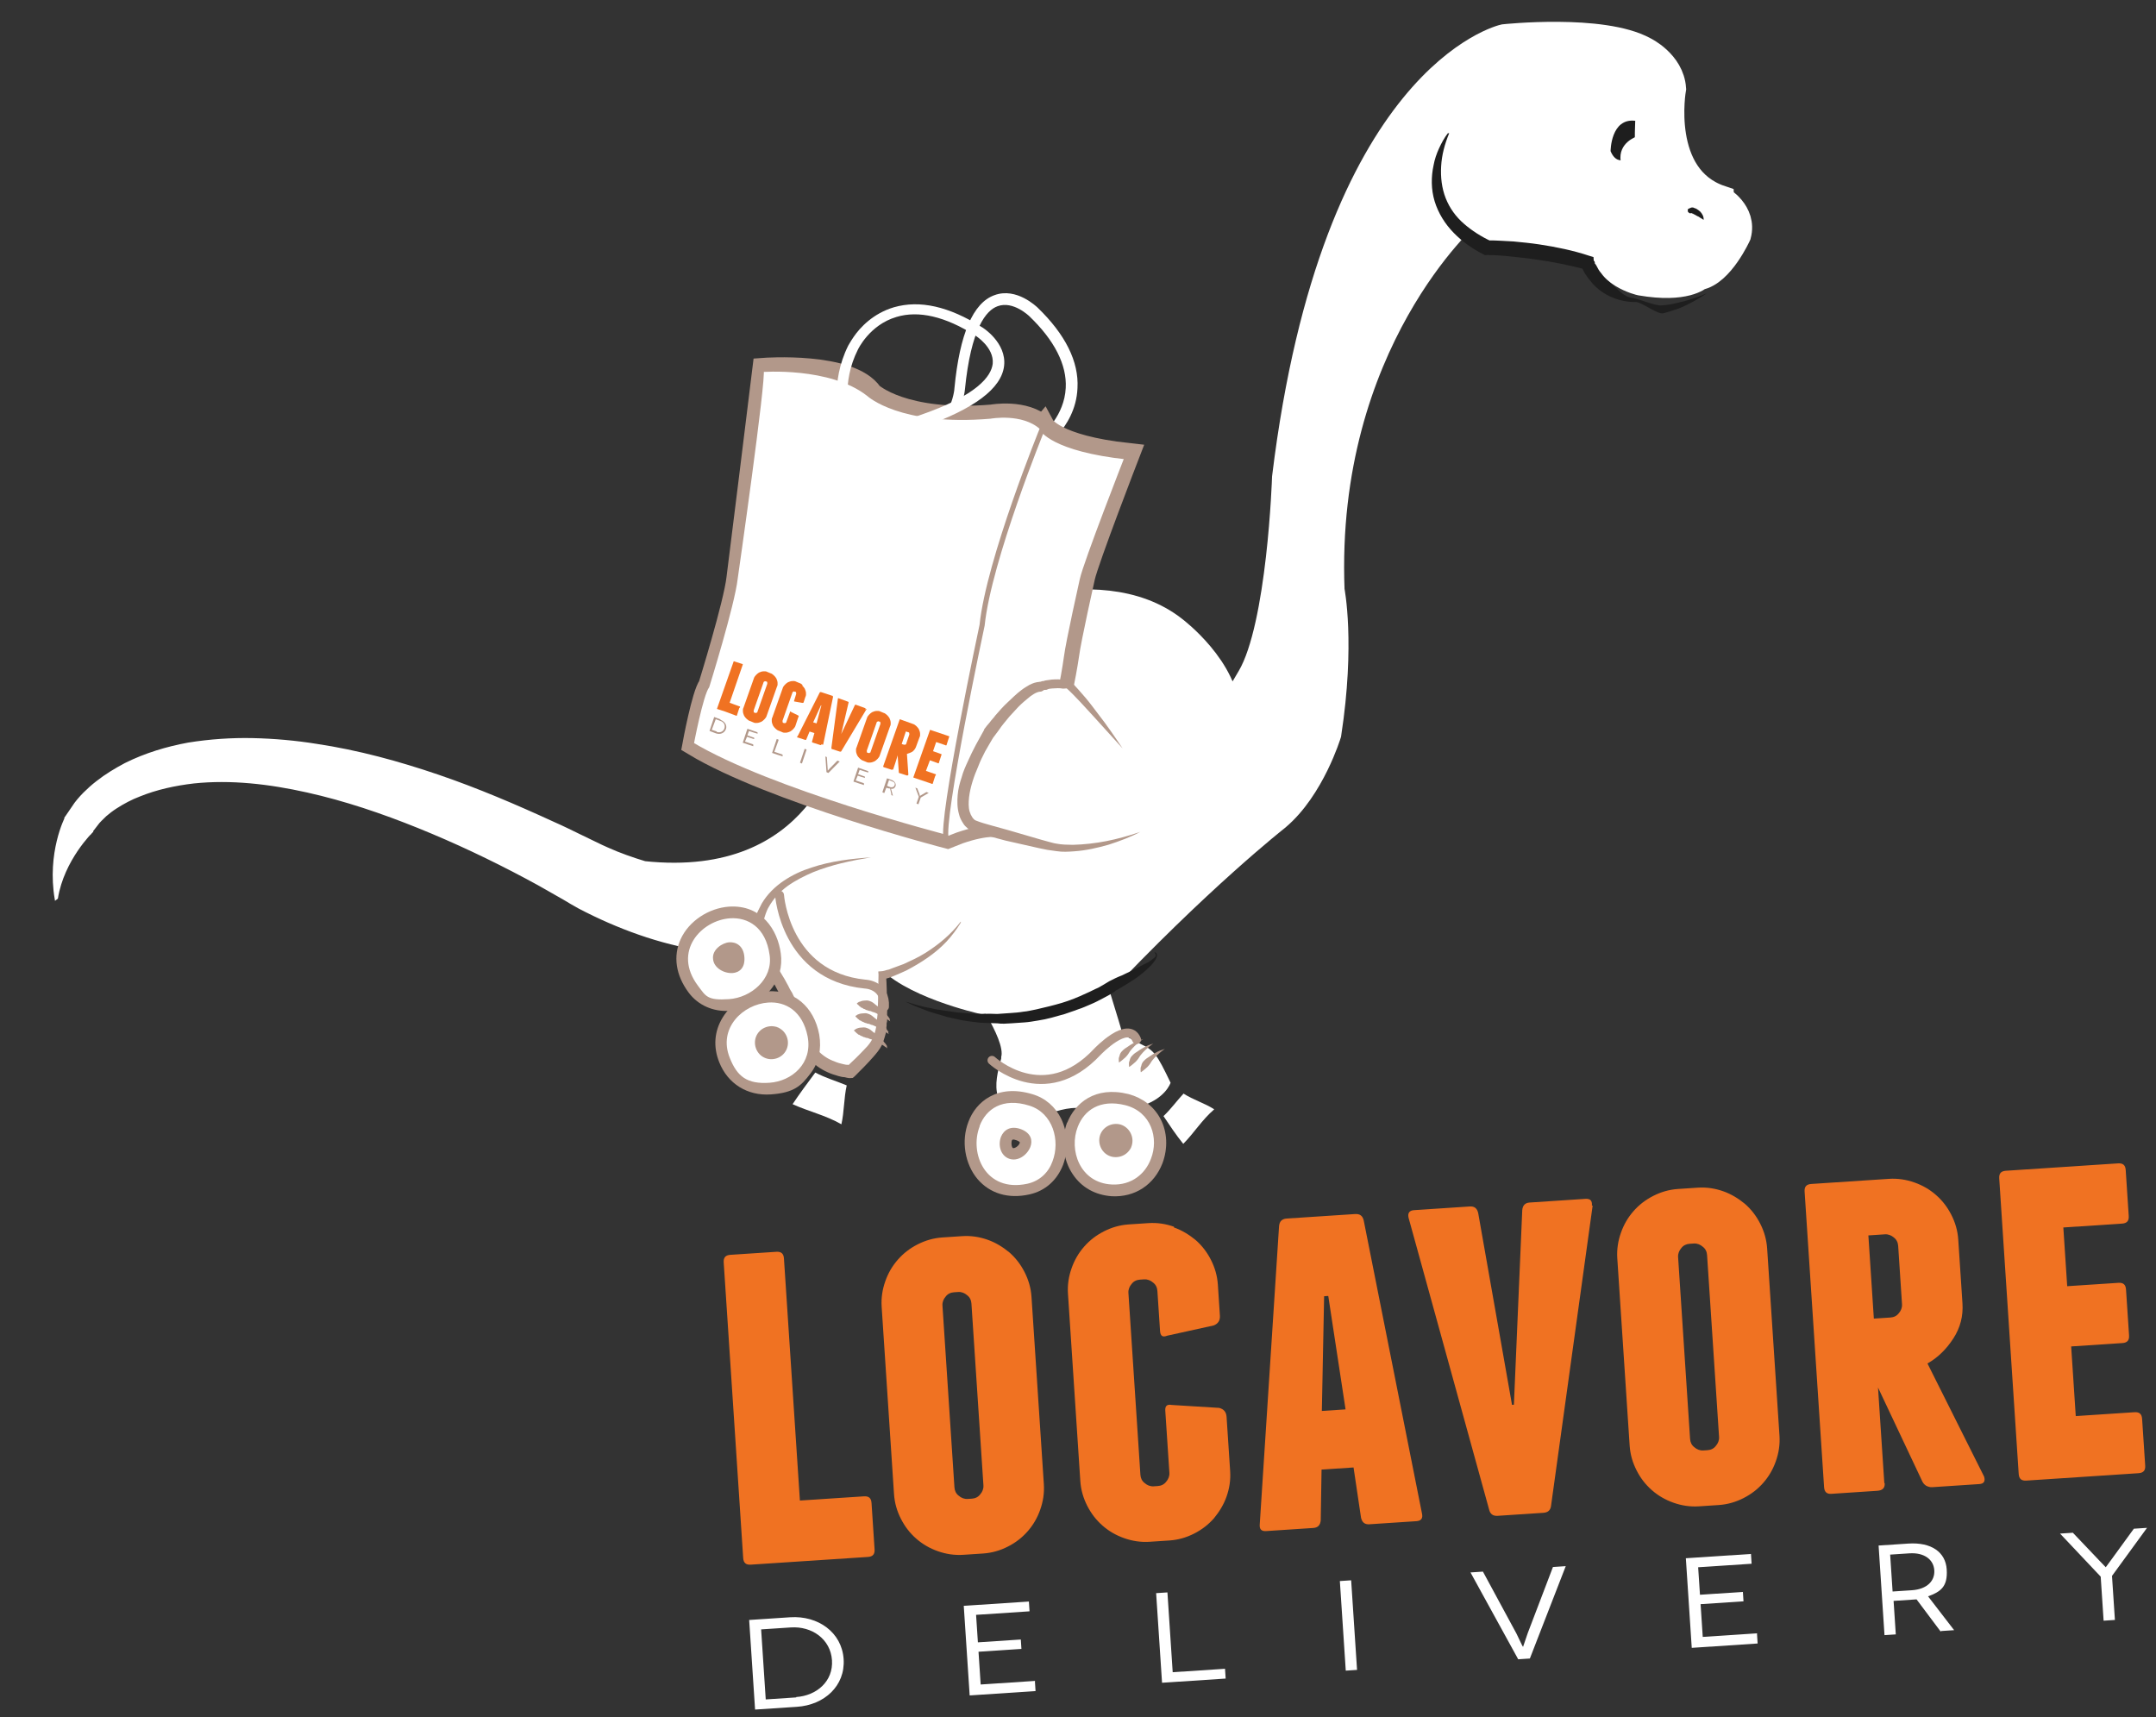 <svg width="167" height="133" viewBox="0 0 167 133" fill="none" xmlns="http://www.w3.org/2000/svg">
<rect x="0" y="0" width="167" height="133" fill="#333333" stroke="none"/>
<g clip-path="url(#clip0_766_21704)">
<path d="M74.947 76.371C74.947 76.371 77.96 80.492 77.549 81.903L77.659 82.441C77.984 83.473 81.853 84.188 81.853 84.188C87.65 84.37 87.507 82.306 87.507 82.306C87.452 81.51 85.825 76.384 85.825 76.384C86.384 76.054 87.574 74.844 87.574 74.844" fill="white"/>
<path d="M133.268 15.412C128.315 13.754 129.549 6.866 129.549 6.866C129.411 4.875 127.342 3.89 127.342 3.89C124.091 2.114 116.508 2.929 116.508 2.929C116.508 2.929 103.395 5.835 99.582 36.983C99.582 36.983 99.213 48.504 96.869 52.485C93.876 57.603 95.001 55.452 95.001 55.452C95.007 51.85 90.939 48.784 90.939 48.784C84.936 44.033 74.432 48.906 74.432 48.906C68.636 50.834 66.836 55.324 66.196 57.114L66.022 57.745C66.022 57.745 63.725 69.253 49.761 67.744C48.683 67.418 47.64 67.054 46.663 66.612C46.513 66.55 46.325 66.454 46.175 66.391L45.648 66.137L44.594 65.627C43.879 65.277 43.164 64.926 42.451 64.612C39.558 63.284 36.634 62.031 33.616 61.002C30.599 59.974 27.521 59.132 24.36 58.659C22.779 58.404 21.168 58.261 19.565 58.226C17.962 58.191 16.333 58.304 14.75 58.559C13.169 58.85 11.601 59.322 10.16 60.04C9.458 60.416 8.759 60.828 8.104 61.346C7.793 61.586 7.484 61.862 7.212 62.135C6.94 62.409 6.671 62.718 6.44 63.062L6.744 63.259C6.978 62.952 7.252 62.715 7.524 62.441C7.799 62.204 8.11 61.964 8.423 61.761C9.05 61.354 9.751 60.978 10.461 60.711C11.876 60.14 13.382 59.818 14.897 59.64C17.931 59.321 21.012 59.69 24.005 60.357C26.997 61.023 29.94 62.02 32.784 63.17C35.628 64.319 38.448 65.652 41.168 67.101C41.847 67.454 42.529 67.844 43.21 68.233C43.551 68.428 43.892 68.623 44.233 68.817L44.726 69.111C44.914 69.207 45.106 69.339 45.294 69.435C46.766 70.206 48.267 70.867 49.832 71.413C51.398 71.96 52.99 72.359 54.647 72.645C55.492 72.768 57.233 73.23 58.11 73.279C61.583 74.057 64.535 74.144 68.59 73.864C70.278 76.185 76.08 77.494 76.08 77.494C76.08 77.494 77.963 77.364 83.357 76.991L84.684 76.717C92.781 68.082 98.889 63.295 98.889 63.295C101.571 61.036 102.845 56.837 102.845 56.837C103.924 49.815 103.096 45.725 103.096 45.725C102.349 26.497 113.739 16.543 113.739 16.543C114.072 18.739 124.013 18.889 124.013 18.889C124.36 21.266 127.091 21.841 127.091 21.841C130.552 22.439 131.609 21.42 131.609 21.42C133.262 21.124 134.588 18.195 134.588 18.195C135.049 16.453 133.27 15.448 133.27 15.448L133.268 15.412Z" fill="white" stroke="white" stroke-width="2.105" stroke-miterlimit="10"/>
<path d="M133.268 15.412C128.315 13.754 129.549 6.866 129.549 6.866C129.411 4.875 127.342 3.89 127.342 3.89C124.091 2.114 116.508 2.929 116.508 2.929C116.508 2.929 103.395 5.835 99.582 36.983C99.582 36.983 98.55 46.803 96.869 52.485C95.189 58.167 95.001 55.452 95.001 55.452C95.007 51.85 90.939 48.784 90.939 48.784C84.936 44.033 74.432 48.906 74.432 48.906C68.636 50.834 66.839 55.36 66.199 57.151L66.019 57.709C66.019 57.709 63.722 69.217 49.758 67.708C48.681 67.382 47.637 67.018 46.661 66.576C46.511 66.514 46.322 66.418 46.173 66.355L45.646 66.1L44.592 65.591C43.877 65.241 43.161 64.89 42.448 64.575C39.556 63.247 36.632 61.994 33.614 60.966C30.596 59.938 27.519 59.095 24.358 58.623C22.776 58.368 21.166 58.225 19.562 58.19C17.959 58.155 16.33 58.268 14.747 58.523C13.167 58.814 11.599 59.286 10.157 60.004C9.456 60.38 8.756 60.792 8.101 61.31C7.79 61.55 7.482 61.826 7.21 62.099C6.938 62.373 6.668 62.682 6.437 63.026L6.742 63.223C6.975 62.916 7.25 62.678 7.522 62.405C7.797 62.168 8.107 61.928 8.421 61.724C9.047 61.317 9.749 60.941 10.458 60.674C11.874 60.104 13.379 59.781 14.895 59.604C17.928 59.285 21.01 59.654 24.002 60.321C26.995 60.987 29.937 61.984 32.782 63.133C35.626 64.283 38.446 65.616 41.165 67.065C41.844 67.418 42.526 67.808 43.208 68.197C43.549 68.392 43.889 68.586 44.23 68.781L44.724 69.074C44.912 69.171 45.103 69.303 45.292 69.399C46.764 70.17 48.264 70.831 49.83 71.377C51.395 71.924 52.987 72.323 54.644 72.609C55.489 72.732 57.231 73.194 58.107 73.242C61.58 74.021 64.533 74.108 68.588 73.828C70.276 76.148 76.078 77.457 76.078 77.457C76.078 77.457 78.882 79.082 84.054 77.597L84.679 76.645C92.776 68.01 98.885 63.222 98.885 63.222C101.566 60.964 102.84 56.765 102.84 56.765C103.919 49.743 103.091 45.653 103.091 45.653C102.344 26.425 113.466 16.817 113.466 16.817C116.433 18.685 123.182 19.492 123.182 19.492C128.833 23.358 126.708 22.086 126.708 22.086C130.169 22.683 132.207 21.124 132.207 21.124C133.909 21.006 134.546 18.125 134.546 18.125C135.008 16.383 133.229 15.378 133.229 15.378L133.268 15.412Z" fill="white" stroke="white" stroke-width="0.435" stroke-miterlimit="10"/>
<path d="M112.253 10.316C111.91 11.14 111.678 11.993 111.629 12.869C111.578 13.71 111.674 14.576 111.983 15.355C112.291 16.134 112.773 16.792 113.393 17.331C114.012 17.87 114.735 18.329 115.486 18.678L115.228 18.623C115.918 18.611 116.577 18.675 117.234 18.703C117.893 18.766 118.552 18.83 119.214 18.929C120.538 19.129 121.866 19.401 123.132 19.823L123.429 19.911L123.449 20.201C123.485 20.198 123.526 20.268 123.529 20.305L123.536 20.413C123.614 20.481 123.658 20.587 123.699 20.657C123.784 20.833 123.866 20.973 123.985 21.11C124.186 21.387 124.423 21.662 124.73 21.895C125.308 22.364 125.754 23.025 126.486 23.083C126.853 23.131 128.312 23.721 128.708 23.657C129.106 23.63 129.502 23.566 129.895 23.466C130.684 23.302 131.465 23.03 132.208 22.724C131.512 23.172 130.813 23.585 130.034 23.893C129.643 24.029 129.252 24.165 128.823 24.268C128.393 24.37 127.162 23.4 126.725 23.394C125.854 23.418 124.926 23.155 124.165 22.662C123.783 22.397 123.434 22.094 123.153 21.713C122.996 21.542 122.872 21.332 122.751 21.159C122.708 21.053 122.628 20.949 122.584 20.843C122.581 20.807 122.54 20.737 122.499 20.667C122.494 20.594 122.491 20.558 122.414 20.491L122.804 20.864C121.545 20.551 120.289 20.274 119.005 20.108C118.379 20.006 117.72 19.942 117.097 19.876C116.474 19.81 115.815 19.746 115.161 19.755L115.016 19.765L114.902 19.7C114.073 19.285 113.27 18.722 112.605 18.04C111.939 17.359 111.409 16.522 111.126 15.596C110.844 14.67 110.849 13.687 111.042 12.801C111.121 12.359 111.272 11.912 111.462 11.498C111.651 11.085 111.877 10.669 112.145 10.324L112.253 10.316Z" fill="#1E1E1E"/>
<path d="M126.663 9.321C126.663 9.321 126.589 10.89 126.659 11.904C126.659 11.904 125.366 13.194 124.754 11.708C124.754 11.708 124.758 9.125 126.665 9.357L126.663 9.321Z" fill="#1E1E1E"/>
<path d="M126.75 10.588C126.75 10.588 125.327 11.05 125.535 12.491C125.535 12.491 126.58 12.346 126.845 11.964C126.845 11.964 126.661 10.885 126.75 10.588Z" fill="white"/>
<path d="M7.116 64.434C7.116 64.434 4.901 66.588 4.416 69.568L4.312 69.648C3.7 66.052 5.079 63.374 5.079 63.374L7.116 64.434Z" fill="white" stroke="white" stroke-width="0.145" stroke-miterlimit="10"/>
<path d="M70.48 33.828C73.583 33.468 73.94 30.206 73.93 30.061C74.333 25.886 75.365 23.451 77.034 22.862C78.737 22.235 80.297 23.765 80.375 23.832C82.519 25.903 83.574 28.012 83.46 30.058C83.394 31.735 82.57 32.956 81.996 33.614C81.693 33.963 81.452 34.161 81.419 34.2C78.981 36.296 76.282 36.192 76.173 36.199C76.173 36.199 74.094 36.125 71.965 36.89C69.196 37.882 67.583 39.812 67.233 42.637C67.233 42.637 67.258 42.999 67.309 43.214C67.309 43.214 66.633 43.443 66.287 43.176L66.354 42.553C66.757 39.433 68.603 37.195 71.69 36.073C73.962 35.261 76.115 35.367 76.188 35.362C76.188 35.362 78.631 35.447 80.828 33.55C80.828 33.55 82.445 32.201 82.55 30.048C82.645 28.259 81.677 26.361 79.73 24.495C79.73 24.495 78.481 23.272 77.275 23.719C76.387 24.035 75.21 25.426 74.739 30.187C74.742 30.223 74.331 34.289 70.506 34.736L69.674 34.793C69.674 34.793 69.271 34.239 69.606 33.816L70.412 33.906L70.48 33.828Z" fill="white"/>
<path d="M80.796 33.079C79.359 31.759 76.844 32.224 76.844 32.224C69.937 32.81 67.486 30.506 67.486 30.506C65.865 28.108 59.17 28.607 59.17 28.607C59.056 29.597 57.159 44.788 57.159 44.788C56.935 46.805 54.971 53.124 54.971 53.124C54.47 53.777 53.755 57.646 53.755 57.646C59.867 61.335 73.386 64.838 73.386 64.838L74.272 64.486C76.51 63.713 77.51 63.972 77.51 63.972C78.939 64.127 80.395 64.136 80.395 64.136C80.464 63.549 80.662 61.68 80.662 61.68C80.207 59.311 81.24 56.366 81.24 56.366C82.092 54.997 82.704 50.699 82.704 50.699C82.844 49.562 83.928 44.721 83.928 44.721C84.203 43.429 87.381 35.207 87.381 35.207C81.663 34.583 80.829 33.04 80.829 33.04L80.796 33.079ZM66.751 31.976C66.713 32.488 66.304 32.88 65.901 32.835C65.497 32.79 65.175 32.339 65.249 31.825C65.286 31.313 65.696 30.921 66.099 30.966C66.502 31.011 66.824 31.461 66.751 31.976ZM75.47 33.92C75.43 34.395 75.054 34.749 74.651 34.704C74.248 34.659 74.001 34.239 74.04 33.764C74.08 33.288 74.456 32.935 74.859 32.98C75.263 33.025 75.51 33.444 75.47 33.92Z" fill="#9B8579" stroke="#B2988A" stroke-width="1.778" stroke-miterlimit="10"/>
<path d="M80.688 33.086C80.688 33.086 76.553 43.267 76.027 48.287C76.027 48.287 72.811 63.351 73.242 64.849" fill="#9B8579"/>
<path d="M80.688 33.086C80.688 33.086 76.553 43.267 76.027 48.287C76.027 48.287 72.811 63.351 73.242 64.849" stroke="white" stroke-width="0.073" stroke-miterlimit="10"/>
<path d="M80.687 33.086C79.214 31.77 76.7 32.234 76.7 32.234C69.756 32.823 67.305 30.519 67.305 30.519C64.342 28.177 58.953 28.622 58.953 28.622C59.177 29.225 56.943 44.803 56.943 44.803C56.718 46.82 54.754 53.139 54.754 53.139C54.256 53.829 53.538 57.661 53.538 57.661C59.686 61.347 73.242 64.849 73.242 64.849L74.163 64.494C76.438 63.718 77.402 63.979 77.402 63.979C78.831 64.135 80.287 64.144 80.287 64.144C80.355 63.557 80.554 61.688 80.554 61.688C80.063 59.321 81.132 56.373 81.132 56.373C82.02 55.002 82.596 50.706 82.596 50.706C82.736 49.569 83.82 44.729 83.82 44.729C84.094 43.437 87.309 35.212 87.309 35.212C81.555 34.591 80.721 33.048 80.721 33.048L80.687 33.086Z" fill="white" stroke="#B2988A" stroke-width="0.399" stroke-miterlimit="10"/>
<path d="M73.254 65.03L74.175 64.675C76.45 63.9 77.414 64.16 77.414 64.16C78.843 64.316 80.299 64.325 80.299 64.325C80.368 63.738 80.566 61.869 80.566 61.869C80.075 59.502 81.144 56.554 81.144 56.554C82.032 55.184 82.608 50.888 82.608 50.888C82.748 49.75 83.832 44.91 83.832 44.91C84.107 43.618 87.322 35.393 87.322 35.393C81.567 34.772 80.733 33.229 80.733 33.229C80.733 33.229 76.596 43.373 76.072 48.429C76.072 48.429 72.857 63.493 73.288 64.991L73.254 65.03Z" fill="white" stroke="#B2988A" stroke-width="0.399" stroke-miterlimit="10"/>
<path d="M68.685 37.335C68.289 34.234 71.376 33.111 71.519 33.065C75.46 31.665 77.571 30.101 77.776 28.34C77.98 26.544 76.116 25.363 76.041 25.332C73.493 23.725 71.239 23.226 69.242 23.801C67.638 24.275 66.621 25.364 66.126 26.09C65.861 26.472 65.734 26.735 65.7 26.774C64.264 29.674 64.987 32.243 64.994 32.352C64.994 32.352 65.569 34.349 65.359 36.583C65.053 39.514 63.556 41.545 60.898 42.566C60.898 42.566 60.539 42.627 60.319 42.606C60.319 42.606 60.258 43.301 60.604 43.568L61.207 43.345C64.147 42.196 65.877 39.857 66.197 36.598C66.43 34.181 65.853 32.147 65.809 32.041C65.809 32.041 65.138 29.686 66.449 27.086C66.449 27.086 67.335 25.169 69.439 24.551C71.149 24.033 73.219 24.508 75.54 25.985C75.54 25.985 77.022 26.901 76.893 28.183C76.777 29.137 75.716 30.629 71.203 32.178C71.167 32.18 67.332 33.536 67.778 37.361L67.944 38.187C67.944 38.187 68.543 38.436 68.914 38.011L68.644 37.265L68.685 37.335Z" fill="white"/>
<path d="M88.345 64.424C88.345 64.424 84.217 66.273 81.253 65.496C81.253 65.496 76.258 64.277 75.359 63.902C75.359 63.902 73.368 62.985 75.931 57.97C76.123 57.593 76.349 57.177 76.611 56.758C76.611 56.758 79.135 53.274 80.62 53.171C80.62 53.171 81.686 52.807 82.497 52.969L82.823 52.946C84.147 54.201 87.06 57.928 87.06 57.928" fill="white"/>
<path d="M88.346 64.424C87.574 64.841 86.723 65.154 85.869 65.431C85.012 65.672 84.153 65.877 83.212 65.942C82.741 65.975 82.307 66.005 81.829 65.929C81.609 65.907 81.351 65.853 81.131 65.831L80.466 65.695C79.616 65.5 78.73 65.306 77.88 65.11L76.582 64.763C76.138 64.649 75.73 64.531 75.283 64.38L75.211 64.385C75.208 64.349 75.17 64.315 75.17 64.315C75.056 64.251 75.017 64.217 74.939 64.149C74.823 64.048 74.708 63.947 74.625 63.807C74.463 63.564 74.336 63.318 74.283 63.067C74.139 62.568 74.14 62.058 74.18 61.583C74.22 61.107 74.335 60.663 74.486 60.216C74.601 59.771 74.791 59.358 74.98 58.945C75.17 58.531 75.359 58.118 75.585 57.702L76.232 56.53L76.229 56.494C76.362 56.303 76.531 56.109 76.665 55.955C76.798 55.763 76.969 55.606 77.101 55.415C77.404 55.067 77.707 54.718 78.049 54.404C78.391 54.089 78.731 53.738 79.112 53.457C79.319 53.297 79.529 53.174 79.739 53.05C79.985 52.924 80.233 52.834 80.559 52.812L80.45 52.819C80.559 52.812 80.631 52.807 80.701 52.766C80.773 52.761 80.882 52.753 80.952 52.712C81.133 52.699 81.275 52.653 81.456 52.641C81.819 52.615 82.144 52.593 82.516 52.713L82.408 52.72L82.734 52.698L82.878 52.688L82.958 52.791C83.35 53.201 83.706 53.613 84.062 54.025C84.418 54.437 84.74 54.887 85.059 55.302C85.737 56.164 86.346 57.068 86.954 57.972L84.749 55.541L83.648 54.344C83.294 53.969 82.902 53.559 82.515 53.222L82.74 53.316L82.414 53.338L82.341 53.343C82.083 53.288 81.794 53.308 81.504 53.328C81.359 53.338 81.214 53.349 81.074 53.431L80.857 53.446C80.79 53.523 80.718 53.528 80.648 53.569L80.575 53.575C80.285 53.594 79.902 53.839 79.594 54.115C79.249 54.394 78.941 54.67 78.637 55.018C78.332 55.33 78.029 55.678 77.761 56.024C77.627 56.179 77.494 56.37 77.362 56.561C77.23 56.752 77.095 56.907 76.962 57.098C76.96 57.062 76.311 58.198 76.311 58.198C76.118 58.575 75.927 58.952 75.773 59.363C75.427 60.151 75.157 60.97 75.064 61.74C75.019 62.143 75.011 62.544 75.106 62.865C75.201 63.185 75.404 63.499 75.59 63.559C75.964 63.715 76.409 63.83 76.817 63.947L78.078 64.296L80.602 65.031L81.233 65.206C81.456 65.263 81.641 65.323 81.825 65.347C82.231 65.428 82.668 65.434 83.105 65.44C83.976 65.417 84.842 65.32 85.704 65.152C86.565 64.983 87.421 64.742 88.239 64.467L88.346 64.424Z" fill="#B2988A"/>
<path fill-rule="evenodd" clip-rule="evenodd" d="M77.864 80.68C77.614 82.334 76.288 84.718 78.169 86.152C79.976 87.555 81.928 85.274 84.266 85.949C86.011 86.447 85.75 86.356 88.109 85.756C90.254 85.208 90.671 83.87 90.671 83.87C89.608 81.651 89.407 81.374 88.353 80.865C87.749 80.543 86.956 80.125 86.956 80.125C86.956 80.125 81.693 82.926 77.905 80.75" fill="white"/>
<path fill-rule="evenodd" clip-rule="evenodd" d="M90.122 86.454C90.609 87.184 91.096 87.915 91.653 88.604C92.503 87.745 93.089 86.758 94.051 85.928C93.289 85.435 92.436 85.203 91.675 84.71C91.133 85.293 90.702 85.905 90.122 86.454Z" fill="white"/>
<path d="M88.545 80.488C88.545 80.488 87.989 80.854 87.587 81.354C87.486 81.471 87.423 81.62 87.322 81.737C87.288 81.775 87.221 81.853 87.187 81.891C87.154 81.93 87.084 81.971 87.05 82.01C86.946 82.09 86.879 82.167 86.809 82.209C86.739 82.25 86.706 82.288 86.706 82.288L86.669 82.291C86.669 82.291 86.664 82.219 86.659 82.146C86.654 82.074 86.644 81.929 86.709 81.815C86.735 81.668 86.798 81.518 86.935 81.4C87.036 81.283 87.21 81.162 87.35 81.08C87.627 80.879 87.942 80.712 88.155 80.624C88.403 80.534 88.545 80.488 88.545 80.488Z" fill="#B2988A"/>
<path d="M89.334 80.834C89.334 80.834 88.777 81.2 88.375 81.701C88.274 81.817 88.211 81.966 88.11 82.083C88.076 82.121 88.009 82.199 87.975 82.237C87.942 82.276 87.872 82.317 87.838 82.356C87.734 82.436 87.667 82.513 87.597 82.555C87.527 82.596 87.493 82.634 87.493 82.634L87.457 82.637C87.457 82.637 87.452 82.564 87.447 82.492C87.442 82.42 87.432 82.275 87.497 82.161C87.523 82.014 87.586 81.864 87.723 81.746C87.824 81.629 87.998 81.508 88.138 81.426C88.415 81.225 88.731 81.058 88.943 80.97C89.191 80.88 89.334 80.834 89.334 80.834Z" fill="#B2988A"/>
<path d="M90.235 81.245C90.235 81.245 89.678 81.611 89.276 82.111C89.175 82.227 89.113 82.377 89.012 82.493C88.978 82.532 88.91 82.609 88.877 82.648C88.843 82.687 88.773 82.728 88.74 82.767C88.636 82.847 88.568 82.924 88.499 82.965C88.429 83.006 88.395 83.045 88.395 83.045L88.359 83.048C88.359 83.048 88.354 82.975 88.349 82.903C88.344 82.83 88.334 82.686 88.399 82.572C88.425 82.425 88.487 82.275 88.624 82.156C88.726 82.04 88.899 81.919 89.039 81.837C89.316 81.635 89.632 81.468 89.844 81.381C90.093 81.291 90.235 81.245 90.235 81.245Z" fill="#B2988A"/>
<path fill-rule="evenodd" clip-rule="evenodd" d="M74.426 71.46C72.247 74.666 68.348 75.627 68.348 75.627C68.348 75.627 68.421 78.787 68.293 79.559C68.127 80.844 67.893 81.151 65.882 83.109C65.882 83.109 62.353 83.098 61.652 78.745L61.05 77.404C59.931 74.899 58.081 73.39 58.932 70.966C59.778 68.471 62.623 67.001 67.462 66.485" fill="white"/>
<path d="M74.426 71.46C74.099 71.992 73.733 72.49 73.293 72.957C72.852 73.424 72.37 73.821 71.85 74.185C71.329 74.548 70.77 74.878 70.208 75.171C69.926 75.3 69.644 75.428 69.325 75.559C69.183 75.606 69.043 75.688 68.865 75.737C68.722 75.783 68.58 75.829 68.402 75.878L68.635 75.571C68.683 76.259 68.694 76.949 68.708 77.676C68.733 78.038 68.719 78.366 68.708 78.731C68.72 78.912 68.733 79.093 68.673 79.279C68.678 79.351 68.685 79.46 68.657 79.571L68.674 79.824C68.554 80.196 68.473 80.602 68.315 80.94C68.123 81.317 67.887 81.588 67.651 81.859C67.179 82.401 66.668 82.909 66.192 83.379L66.054 83.497L65.873 83.51C65.692 83.522 65.542 83.46 65.395 83.434C65.25 83.444 65.1 83.381 64.953 83.355C64.656 83.266 64.359 83.178 64.095 83.051C63.532 82.799 63.034 82.433 62.64 81.987C62.245 81.541 61.918 81.019 61.663 80.49C61.535 80.208 61.442 79.924 61.386 79.636C61.294 79.352 61.237 79.065 61.217 78.775L61.225 78.884L60.788 77.823L60.533 77.295C60.448 77.119 60.366 76.979 60.281 76.803C59.944 76.135 59.534 75.472 59.158 74.77C58.952 74.421 58.782 74.069 58.646 73.678C58.51 73.287 58.407 72.858 58.377 72.424C58.347 71.989 58.39 71.55 58.507 71.141C58.567 70.955 58.624 70.733 58.721 70.545C58.817 70.356 58.913 70.168 59.009 69.979C59.432 69.259 60.046 68.671 60.707 68.225C61.367 67.779 62.107 67.437 62.855 67.203C64.348 66.7 65.936 66.517 67.457 66.412C65.91 66.665 64.404 66.987 62.989 67.558C62.282 67.861 61.614 68.198 60.99 68.642C60.402 69.082 59.894 69.627 59.538 70.27C59.44 70.422 59.38 70.608 59.317 70.758C59.258 70.944 59.195 71.094 59.171 71.277C59.085 71.611 59.074 71.975 59.097 72.301C59.144 72.989 59.481 73.657 59.855 74.322C60.228 74.987 60.671 75.612 61.05 76.35C61.135 76.525 61.219 76.701 61.341 76.875L61.595 77.403L62.069 78.462C62.071 78.498 62.076 78.57 62.076 78.57C62.094 78.824 62.184 79.072 62.237 79.323C62.327 79.572 62.381 79.822 62.505 80.032C62.718 80.49 62.965 80.91 63.282 81.288C63.6 81.666 64.02 81.965 64.47 82.152C64.695 82.245 64.919 82.339 65.178 82.394C65.289 82.422 65.4 82.451 65.547 82.477C65.656 82.47 65.803 82.496 65.878 82.527L65.56 82.658C66.073 82.186 66.55 81.717 67.024 81.211C67.262 80.977 67.462 80.708 67.589 80.445C67.717 80.181 67.805 79.884 67.858 79.59L67.913 79.331C67.908 79.259 67.903 79.186 67.934 79.111C67.924 78.967 67.948 78.783 67.971 78.6C67.985 78.271 67.996 77.907 68.01 77.578C68.035 76.885 68.023 76.195 68.048 75.502L68.031 75.249L68.284 75.231C68.429 75.221 68.571 75.175 68.714 75.129C68.858 75.119 68.998 75.036 69.141 74.99C69.425 74.898 69.707 74.769 69.992 74.677C70.556 74.419 71.12 74.162 71.644 73.835C72.69 73.181 73.653 72.387 74.421 71.388L74.426 71.46Z" fill="#B2988A"/>
<path fill-rule="evenodd" clip-rule="evenodd" d="M63.151 83.079C62.552 83.885 61.953 84.69 61.392 85.529C62.632 86.098 63.924 86.373 65.174 87.087C65.396 86.089 65.362 85.073 65.585 84.075C64.76 83.732 63.944 83.498 63.151 83.079Z" fill="white"/>
<path fill-rule="evenodd" clip-rule="evenodd" d="M56.496 77.828C55.373 77.906 54.361 77.466 53.719 76.601C52.835 75.389 52.636 74.093 53.174 72.929C53.744 71.689 55.098 70.759 56.546 70.659C57.994 70.558 59.722 71.349 60.078 73.87C60.213 74.77 59.945 75.626 59.377 76.356C58.708 77.203 57.618 77.751 56.532 77.826L56.496 77.828ZM56.519 73.425C56.266 73.442 55.983 73.571 55.815 73.765C55.716 73.917 55.654 74.067 55.664 74.212C55.694 74.646 56.26 74.934 56.694 74.904C56.803 74.897 56.984 74.884 57.082 74.732C57.217 74.577 57.236 74.321 57.223 74.14C57.178 73.489 56.806 73.369 56.517 73.389L56.519 73.425Z" fill="white"/>
<path d="M56.543 71.132C57.918 71.037 59.318 71.813 59.613 73.975C59.888 75.848 58.168 77.276 56.466 77.394C54.764 77.511 54.667 77.154 54.066 76.359C52.064 73.696 54.334 71.284 56.543 71.132ZM56.727 75.375C57.27 75.337 57.718 74.979 57.66 74.146C57.6 73.277 57.032 72.953 56.489 72.99C55.946 73.028 55.146 73.556 55.232 74.278C55.28 74.966 56.075 75.42 56.763 75.372M56.48 70.226C54.887 70.337 53.357 71.352 52.725 72.741C52.125 74.056 52.336 75.533 53.339 76.882C54.06 77.851 55.225 78.389 56.529 78.299C57.832 78.209 58.953 77.586 59.689 76.662C60.361 75.851 60.619 74.851 60.477 73.843C60.246 72.076 59.014 70.051 56.444 70.229L56.48 70.226Z" fill="#B2988A"/>
<path fill-rule="evenodd" clip-rule="evenodd" d="M59.635 84.305C58.042 84.415 56.71 83.561 56.101 82.112C55.664 81.05 55.77 79.952 56.325 79.04C56.982 78.013 58.204 77.274 59.435 77.189C60.666 77.103 62.497 77.814 62.952 80.183C63.13 81.189 62.94 82.112 62.338 82.881C61.703 83.689 60.685 84.232 59.599 84.307L59.635 84.305Z" fill="white"/>
<path d="M59.503 77.657C60.843 77.564 62.167 78.309 62.558 80.283C62.957 82.365 61.343 83.75 59.605 83.87C57.867 83.99 57.098 83.389 56.525 81.937C55.602 79.636 57.548 77.792 59.503 77.657ZM60.632 80.307C60.684 81.067 60.168 82.012 59.516 82.057C60.168 82.012 60.682 81.031 60.632 80.307C60.597 79.8 60.316 79.419 59.628 79.467C60.316 79.419 60.599 79.836 60.632 80.307ZM59.441 76.752C58.029 76.849 56.7 77.632 55.981 78.809C55.327 79.873 55.229 81.081 55.712 82.284C56.373 83.948 57.893 84.898 59.704 84.773C61.514 84.648 62.058 84.101 62.758 83.179C63.427 82.333 63.645 81.263 63.458 80.148C63.052 77.957 61.47 76.648 59.443 76.788L59.441 76.752Z" fill="#B2988A"/>
<path d="M68.953 79.114C68.953 79.114 68.801 79.015 68.571 78.849C68.457 78.784 68.305 78.686 68.155 78.623C68.005 78.561 67.853 78.462 67.667 78.402C67.595 78.407 67.517 78.34 67.406 78.311C67.334 78.316 67.259 78.285 67.184 78.254C67.112 78.259 67.034 78.191 66.959 78.16C66.887 78.165 66.846 78.095 66.771 78.064C66.698 78.069 66.657 77.999 66.618 77.965C66.582 77.968 66.541 77.898 66.502 77.864C66.425 77.797 66.386 77.763 66.386 77.763L66.381 77.691C66.381 77.691 66.454 77.686 66.521 77.608C66.629 77.601 66.733 77.521 66.878 77.511C66.95 77.506 67.023 77.501 67.131 77.493C67.204 77.488 67.315 77.517 67.39 77.548C67.576 77.608 67.731 77.743 67.885 77.878C68.229 78.109 68.502 78.381 68.662 78.588C68.858 78.793 68.943 78.969 68.943 78.969L68.907 78.971L68.953 79.114Z" fill="#B2988A"/>
<path d="M68.839 80.104C68.839 80.104 68.687 80.005 68.457 79.839C68.344 79.774 68.191 79.676 68.041 79.613C67.892 79.551 67.739 79.452 67.553 79.392C67.481 79.397 67.403 79.33 67.292 79.301C67.22 79.306 67.145 79.275 67.07 79.244C66.998 79.249 66.92 79.181 66.845 79.15C66.773 79.155 66.732 79.085 66.657 79.054C66.585 79.059 66.543 78.989 66.505 78.955C66.468 78.958 66.427 78.888 66.388 78.854C66.311 78.787 66.272 78.753 66.272 78.753L66.267 78.681C66.267 78.681 66.34 78.676 66.407 78.598C66.513 78.555 66.619 78.511 66.764 78.501C66.837 78.496 66.909 78.491 67.018 78.484C67.09 78.478 67.201 78.507 67.276 78.538C67.462 78.598 67.617 78.733 67.772 78.868C68.115 79.099 68.388 79.371 68.548 79.578C68.744 79.783 68.829 79.959 68.829 79.959L68.793 79.961L68.839 80.104Z" fill="#B2988A"/>
<path d="M68.733 81.202C68.733 81.202 68.581 81.104 68.351 80.938C68.238 80.873 68.085 80.774 67.936 80.712C67.786 80.649 67.633 80.551 67.447 80.491C67.375 80.496 67.297 80.428 67.186 80.4C67.114 80.405 67.039 80.374 66.964 80.342C66.892 80.347 66.814 80.28 66.74 80.249C66.667 80.254 66.626 80.184 66.551 80.153C66.478 80.158 66.437 80.088 66.399 80.054C66.362 80.057 66.321 79.987 66.282 79.953C66.205 79.886 66.166 79.852 66.166 79.852L66.161 79.779C66.161 79.779 66.234 79.775 66.301 79.697C66.407 79.653 66.513 79.61 66.658 79.6C66.731 79.595 66.803 79.59 66.912 79.582C66.984 79.577 67.095 79.606 67.17 79.637C67.356 79.697 67.511 79.832 67.666 79.966C68.009 80.197 68.282 80.47 68.442 80.677C68.638 80.882 68.723 81.058 68.723 81.058L68.687 81.06L68.733 81.202Z" fill="#B2988A"/>
<path fill-rule="evenodd" clip-rule="evenodd" d="M60.963 80.357C61.191 81.032 60.84 81.748 60.165 81.976C59.49 82.205 58.774 81.854 58.546 81.179C58.317 80.503 58.668 79.788 59.343 79.559C60.019 79.331 60.734 79.681 60.963 80.357Z" fill="#B2988A"/>
<path fill-rule="evenodd" clip-rule="evenodd" d="M81.933 90.076C81.532 91.122 80.711 91.87 79.635 92.09C78.166 92.409 76.902 92.024 76.072 91.063C75.164 90.034 74.943 88.412 75.432 87.069C75.955 85.687 77.398 84.46 79.85 85.2C80.705 85.468 81.399 86.038 81.785 86.885C82.253 87.871 82.3 89.068 81.936 90.112L81.933 90.076ZM77.95 88.241C77.859 88.502 77.879 88.791 78.003 89.001C78.088 89.177 78.204 89.278 78.354 89.341C78.764 89.494 79.283 89.095 79.436 88.684C79.465 88.573 79.527 88.423 79.445 88.283C79.36 88.107 79.133 87.977 78.983 87.915C78.347 87.668 78.114 87.975 77.987 88.238L77.95 88.241Z" fill="white"/>
<path d="M75.879 87.22C76.371 85.913 77.653 84.988 79.735 85.644C81.556 86.209 82.141 88.352 81.525 89.958C81.22 90.816 80.538 91.482 79.571 91.694C76.309 92.392 75.078 89.312 75.881 87.256M79.81 88.84C79.995 88.354 79.882 87.78 79.097 87.471C78.276 87.164 77.755 87.527 77.537 88.051C77.29 88.687 77.492 89.51 78.164 89.754C78.835 89.999 79.563 89.475 79.81 88.84ZM75.019 86.879C74.431 88.375 74.737 90.173 75.727 91.341C76.676 92.44 78.089 92.888 79.737 92.519C80.956 92.253 81.88 91.425 82.344 90.229C82.773 89.072 82.719 87.766 82.207 86.674C81.741 85.724 80.967 85.05 79.965 84.755C77.215 83.927 75.57 85.386 75.019 86.879ZM78.989 88.533C78.898 88.794 78.582 88.961 78.471 88.933C78.471 88.933 78.434 88.935 78.391 88.829C78.347 88.723 78.335 88.542 78.361 88.394C78.389 88.283 78.421 88.209 78.757 88.331C78.906 88.393 78.984 88.461 78.984 88.461C78.984 88.461 78.984 88.461 78.989 88.533Z" fill="#B2988A"/>
<path fill-rule="evenodd" clip-rule="evenodd" d="M89.597 89.91C89.046 91.403 87.686 92.261 86.117 92.188C84.985 92.12 84.04 91.603 83.431 90.7C82.78 89.69 82.61 88.283 83.073 87.087C83.564 85.78 84.935 84.557 87.268 85.16C88.268 85.418 88.999 85.986 89.457 86.828C89.92 87.741 90 88.9 89.597 89.91Z" fill="white"/>
<path d="M83.485 87.277C83.98 86.006 85.192 85.122 87.153 85.605C89.189 86.119 89.769 88.188 89.15 89.759C88.721 90.916 87.656 91.827 86.123 91.751C83.641 91.631 82.773 89.072 83.485 87.277ZM86.402 87.366C87.112 87.644 87.754 88.51 87.541 89.106C87.79 88.507 87.11 87.608 86.402 87.366ZM82.661 86.933C82.17 88.24 82.314 89.795 83.084 90.942C83.774 91.986 84.833 92.567 86.113 92.661C87.902 92.755 89.398 91.779 90.046 90.097C90.476 88.94 90.424 87.67 89.881 86.653C89.379 85.705 88.496 85.039 87.421 84.749C84.793 84.094 83.252 85.474 82.664 86.97L82.661 86.933Z" fill="#B2988A"/>
<path fill-rule="evenodd" clip-rule="evenodd" d="M86.562 87.064C87.258 87.125 87.776 87.78 87.715 88.476C87.654 89.171 87.035 89.687 86.303 89.628C85.608 89.567 85.092 88.948 85.151 88.216C85.212 87.521 85.831 87.005 86.562 87.064Z" fill="#B2988A"/>
<path d="M89.427 73.77C89.536 73.763 89.615 73.866 89.623 73.975C89.63 74.084 89.566 74.197 89.534 74.272C89.438 74.461 89.303 74.615 89.169 74.77C88.897 75.044 88.588 75.32 88.277 75.559C87.967 75.799 87.653 76.003 87.304 76.209C86.99 76.412 86.641 76.618 86.325 76.786L86.397 76.781C86.084 76.984 85.768 77.151 85.452 77.319C85.137 77.486 84.821 77.653 84.502 77.785C84.184 77.916 83.832 78.086 83.511 78.18C83.193 78.312 82.836 78.409 82.481 78.543C82.124 78.64 81.803 78.735 81.446 78.832C81.089 78.93 80.766 78.989 80.406 79.05C80.047 79.111 79.687 79.172 79.362 79.195C79 79.22 78.638 79.245 78.312 79.267C77.95 79.292 77.588 79.317 77.257 79.267C76.892 79.256 76.528 79.245 76.199 79.231C75.835 79.22 75.504 79.17 75.137 79.123C74.77 79.076 74.439 79.026 74.106 78.939C73.772 78.853 73.405 78.806 73.07 78.684C72.736 78.598 72.4 78.475 72.067 78.389C71.731 78.267 71.395 78.145 71.096 78.02C70.76 77.897 70.458 77.737 70.119 77.578C70.453 77.664 70.788 77.786 71.122 77.873C71.455 77.959 71.788 78.045 72.119 78.095C72.453 78.181 72.784 78.231 73.151 78.278C73.481 78.328 73.849 78.375 74.179 78.425C74.875 78.486 75.534 78.55 76.224 78.538C76.55 78.516 76.915 78.527 77.243 78.541C77.569 78.518 77.931 78.493 78.257 78.471C78.582 78.448 78.945 78.423 79.268 78.365C79.594 78.342 79.951 78.245 80.274 78.186C80.954 78.03 81.599 77.876 82.24 77.686C82.882 77.496 83.519 77.234 84.153 76.936C84.471 76.805 84.751 76.64 85.069 76.509C85.349 76.344 85.665 76.177 85.908 76.014C86.224 75.847 86.576 75.677 86.93 75.543C87.246 75.376 87.601 75.243 87.95 75.036L88.442 74.784C88.618 74.699 88.758 74.617 88.934 74.532C89.074 74.45 89.247 74.328 89.385 74.21C89.454 74.169 89.522 74.091 89.517 74.019C89.548 73.944 89.507 73.874 89.43 73.806L89.427 73.77Z" fill="#1E1E1E"/>
<path d="M131.052 16.511C131.015 16.514 130.943 16.518 130.907 16.521C130.871 16.523 130.832 16.49 130.754 16.422C130.754 16.422 130.711 16.316 130.742 16.241C130.739 16.205 130.737 16.169 130.809 16.164C130.809 16.164 130.846 16.161 130.879 16.123C130.915 16.12 130.952 16.118 130.985 16.079L131.058 16.074L131.094 16.072C131.166 16.067 131.205 16.1 131.28 16.131C131.316 16.129 131.391 16.16 131.43 16.194C131.543 16.259 131.621 16.326 131.698 16.393C131.856 16.565 131.979 16.774 131.96 17.03C131.847 16.965 131.769 16.898 131.695 16.867C131.617 16.799 131.542 16.768 131.467 16.737C131.392 16.706 131.315 16.638 131.24 16.607C131.204 16.61 131.165 16.576 131.126 16.542C131.126 16.542 131.052 16.511 131.013 16.477L131.085 16.472C131.085 16.472 131.085 16.472 131.083 16.436L131.093 16.581L131.052 16.511Z" fill="#1E1E1E"/>
<path d="M60.383 69.338C60.383 69.338 60.816 75.601 67.007 76.228C67.007 76.228 68.61 76.263 68.51 77.98" stroke="#B2988A" stroke-width="0.69" stroke-linecap="round"/>
<path d="M76.836 82.134C76.836 82.134 80.879 85.892 85.011 81.46C85.011 81.46 87.385 78.968 88.038 80.523" stroke="#B2988A" stroke-width="0.69" stroke-linecap="round"/>
<path d="M69.13 59.567C69.135 59.639 69.063 59.644 69.024 59.611L68.466 59.431C68.43 59.434 68.389 59.364 68.422 59.325L69.669 55.783C69.664 55.711 69.736 55.706 69.775 55.739L70.708 56.075C70.819 56.104 70.896 56.171 70.974 56.238C71.051 56.306 71.131 56.41 71.172 56.479C71.216 56.586 71.26 56.692 71.267 56.8C71.275 56.909 71.282 57.017 71.217 57.131L70.941 57.878C70.879 58.027 70.778 58.144 70.674 58.224C70.534 58.306 70.392 58.352 70.25 58.398L70.36 59.991C70.365 60.064 70.293 60.069 70.256 60.071L69.698 59.892C69.698 59.892 69.662 59.894 69.623 59.86C69.623 59.86 69.621 59.824 69.618 59.788L69.528 58.484C69.564 58.482 69.171 59.637 69.171 59.637L69.13 59.567ZM69.833 57.627L70.019 57.687C70.055 57.684 70.091 57.682 70.127 57.679C70.164 57.677 70.197 57.638 70.195 57.602L70.437 56.894C70.434 56.858 70.432 56.822 70.429 56.785C70.427 56.749 70.388 56.715 70.352 56.718L70.166 56.658L69.835 57.663L69.833 57.627Z" fill="#F07222"/>
<path d="M68.148 58.507C68.119 58.618 68.052 58.696 67.984 58.773C67.917 58.85 67.813 58.93 67.743 58.972C67.637 59.015 67.531 59.059 67.423 59.067C67.314 59.074 67.205 59.082 67.092 59.017L66.867 58.923C66.756 58.894 66.679 58.827 66.601 58.76C66.524 58.692 66.444 58.589 66.403 58.519C66.359 58.413 66.315 58.306 66.308 58.198C66.3 58.089 66.293 57.981 66.358 57.867L67.149 55.63C67.177 55.519 67.245 55.441 67.312 55.364C67.38 55.286 67.483 55.206 67.553 55.165C67.659 55.121 67.766 55.078 67.874 55.07C67.983 55.063 68.091 55.055 68.205 55.12L68.43 55.214C68.541 55.242 68.618 55.31 68.696 55.377C68.773 55.445 68.853 55.548 68.894 55.618C68.938 55.724 68.981 55.831 68.989 55.939C68.996 56.048 69.004 56.156 68.939 56.27L68.148 58.507ZM68.198 56.066C68.195 56.03 68.193 55.994 68.19 55.958C68.188 55.922 68.149 55.888 68.113 55.891L68.076 55.893C68.038 55.859 68.001 55.862 67.968 55.901C67.932 55.903 67.898 55.942 67.9 55.978L67.14 58.14C67.143 58.176 67.145 58.213 67.148 58.249C67.15 58.285 67.189 58.319 67.225 58.316L67.261 58.314C67.3 58.347 67.336 58.345 67.37 58.306C67.406 58.304 67.44 58.265 67.438 58.229L68.198 56.066Z" fill="#F07222"/>
<path d="M55.807 55.759C56.143 55.881 56.347 56.194 56.222 56.494C56.097 56.794 55.779 56.925 55.443 56.802L54.957 56.618L55.319 55.538L55.805 55.722L55.807 55.759ZM55.508 56.689C55.733 56.782 56.017 56.69 56.108 56.429C56.199 56.168 56.073 55.922 55.776 55.834L55.44 55.711L55.133 56.533L55.505 56.653L55.508 56.689Z" fill="#B2988A"/>
<path d="M58.343 57.693L58.35 57.802C58.314 57.804 57.531 57.531 57.531 57.531L57.893 56.451L58.676 56.724L58.683 56.833C58.647 56.836 58.014 56.625 58.014 56.625L57.892 56.961L58.414 57.143L58.421 57.251C58.385 57.254 57.863 57.072 57.863 57.072L57.707 57.446L58.34 57.657L58.343 57.693Z" fill="#B2988A"/>
<path d="M60.615 58.482L60.623 58.591C60.587 58.593 59.804 58.32 59.804 58.32L60.166 57.24L60.316 57.302L59.98 58.235L60.613 58.446L60.615 58.482Z" fill="#B2988A"/>
<path d="M61.966 59.08L62.328 58L62.478 58.062L62.116 59.142L61.966 59.08Z" fill="#B2988A"/>
<path d="M65.051 58.976L64.167 59.874L64.018 59.811L63.933 58.58C63.896 58.583 64.046 58.645 64.046 58.645L64.106 59.514C64.111 59.587 64.119 59.695 64.119 59.695C64.119 59.695 64.186 59.618 64.254 59.54L64.865 58.916L65.015 58.978L65.051 58.976Z" fill="#B2988A"/>
<path d="M66.917 60.702L66.924 60.811C66.888 60.813 66.105 60.54 66.105 60.54L66.467 59.46L67.25 59.733L67.257 59.842C67.221 59.844 66.588 59.634 66.588 59.634L66.466 59.969L66.988 60.152L66.995 60.26C66.959 60.263 66.437 60.081 66.437 60.081L66.281 60.455L66.914 60.666L66.917 60.702Z" fill="#B2988A"/>
<path d="M69.051 61.573L68.943 61.071C68.943 61.071 68.907 61.074 68.871 61.076L68.649 61.019L68.495 61.43L68.346 61.367L68.707 60.287L69.043 60.41C69.304 60.501 69.428 60.711 69.368 60.897C69.305 61.046 69.202 61.126 69.018 61.102L69.165 61.638L69.015 61.576L69.051 61.573ZM68.936 60.963C69.122 61.023 69.262 60.94 69.29 60.829C69.353 60.679 69.273 60.576 69.087 60.516L68.862 60.422L68.711 60.869L68.936 60.963Z" fill="#B2988A"/>
<path d="M71.949 61.41L71.32 61.78L71.138 62.302L70.988 62.24L71.17 61.718L70.903 61.009L71.053 61.071L71.23 61.532C71.233 61.568 71.237 61.641 71.237 61.641C71.237 61.641 71.31 61.636 71.344 61.597L71.763 61.35L71.913 61.412L71.949 61.41Z" fill="#B2988A"/>
<path d="M57.271 54.821L57.092 55.379C57.097 55.451 57.024 55.456 56.985 55.423L56.164 55.116L55.606 54.936C55.533 54.941 55.528 54.868 55.562 54.83L56.809 51.288C56.804 51.215 56.876 51.21 56.915 51.244L57.473 51.424C57.545 51.419 57.55 51.491 57.516 51.53L56.517 54.436L57.264 54.712C57.336 54.707 57.341 54.78 57.307 54.818L57.271 54.821Z" fill="#F07222"/>
<path d="M59.387 55.438C59.358 55.55 59.291 55.627 59.224 55.704C59.156 55.782 59.053 55.862 58.983 55.903C58.877 55.947 58.77 55.99 58.662 55.998C58.553 56.005 58.445 56.013 58.331 55.948L58.106 55.854C57.995 55.826 57.918 55.758 57.84 55.691C57.763 55.623 57.683 55.52 57.642 55.45C57.598 55.344 57.554 55.238 57.547 55.129C57.539 55.02 57.532 54.912 57.597 54.798L58.388 52.561C58.417 52.45 58.484 52.372 58.552 52.295C58.619 52.218 58.723 52.138 58.792 52.096C58.899 52.053 59.005 52.009 59.113 52.002C59.222 51.994 59.331 51.987 59.444 52.051L59.669 52.145C59.78 52.174 59.857 52.241 59.935 52.309C60.012 52.376 60.092 52.48 60.133 52.55C60.177 52.656 60.221 52.762 60.228 52.87C60.236 52.979 60.243 53.088 60.178 53.201L59.387 55.438ZM59.434 52.962C59.432 52.925 59.429 52.889 59.427 52.853C59.424 52.817 59.386 52.783 59.349 52.786L59.313 52.788C59.275 52.754 59.238 52.757 59.205 52.796C59.168 52.798 59.135 52.837 59.137 52.873L58.377 55.035C58.38 55.072 58.382 55.108 58.385 55.144C58.387 55.18 58.426 55.214 58.462 55.211L58.498 55.209C58.537 55.243 58.573 55.24 58.607 55.201C58.643 55.199 58.677 55.16 58.674 55.124L59.434 52.962Z" fill="#F07222"/>
<path d="M62.136 53.102C62.213 53.17 62.293 53.273 62.334 53.343C62.378 53.45 62.422 53.556 62.429 53.664C62.437 53.773 62.444 53.881 62.379 53.995L62.259 54.367C62.264 54.44 62.192 54.444 62.156 54.447L61.566 54.342C61.494 54.347 61.492 54.311 61.523 54.236L61.671 53.753C61.669 53.717 61.666 53.681 61.664 53.644C61.661 53.608 61.623 53.574 61.586 53.577L61.55 53.579C61.511 53.546 61.475 53.548 61.441 53.587C61.405 53.589 61.372 53.628 61.374 53.664L60.614 55.827C60.617 55.863 60.619 55.899 60.621 55.935C60.624 55.971 60.663 56.005 60.699 56.003L60.735 56C60.774 56.034 60.81 56.031 60.844 55.993C60.88 55.99 60.914 55.952 60.911 55.915L61.187 55.169C61.182 55.096 61.254 55.091 61.296 55.161L61.822 55.416C61.861 55.45 61.9 55.483 61.833 55.561L61.622 56.194C61.593 56.305 61.526 56.382 61.458 56.459C61.391 56.537 61.287 56.617 61.217 56.658C61.111 56.702 61.005 56.745 60.896 56.753C60.788 56.761 60.679 56.768 60.566 56.703L60.341 56.609C60.23 56.581 60.152 56.513 60.075 56.446C59.997 56.379 59.917 56.275 59.876 56.205C59.833 56.099 59.789 55.993 59.781 55.884C59.774 55.776 59.766 55.667 59.831 55.553L60.623 53.316C60.651 53.205 60.719 53.128 60.786 53.05C60.853 52.973 60.957 52.893 61.027 52.852C61.133 52.808 61.239 52.764 61.348 52.757C61.456 52.749 61.565 52.742 61.679 52.807L61.903 52.9C62.014 52.929 62.092 52.996 62.169 53.064L62.136 53.102Z" fill="#F07222"/>
<path d="M63.614 57.657C63.619 57.729 63.583 57.731 63.508 57.7L62.95 57.52C62.913 57.523 62.872 57.453 62.906 57.414L63.081 56.784L62.709 56.664L62.459 57.263C62.462 57.3 62.392 57.341 62.353 57.307L61.795 57.127C61.722 57.132 61.717 57.06 61.787 57.019L63.483 53.664C63.481 53.628 63.551 53.587 63.626 53.618L64.445 53.889C64.517 53.884 64.522 53.956 64.525 53.992L63.761 57.683L63.614 57.657ZM63.248 56.045L63.623 54.636L63.587 54.639L62.987 55.954L63.284 56.042L63.248 56.045Z" fill="#F07222"/>
<path d="M67.134 54.903L65.177 58.167C65.179 58.203 65.109 58.244 65.034 58.213L64.477 58.033C64.404 58.038 64.399 57.966 64.397 57.93L64.899 54.148C64.894 54.076 64.93 54.073 65.005 54.105L65.677 54.349C65.713 54.347 65.754 54.416 65.721 54.455L65.159 56.858L66.206 54.64C66.204 54.604 66.274 54.562 66.312 54.596L66.984 54.841C67.057 54.836 67.062 54.908 66.992 54.949L67.134 54.903Z" fill="#F07222"/>
<path d="M72.44 60.102L72.261 60.66C72.266 60.733 72.193 60.738 72.154 60.704L70.814 60.251C70.741 60.256 70.736 60.184 70.77 60.145L72.017 56.603C72.012 56.531 72.084 56.526 72.123 56.559L73.464 57.012C73.536 57.007 73.541 57.08 73.507 57.118L73.328 57.676C73.333 57.749 73.26 57.754 73.222 57.72L72.514 57.478L72.272 58.186L72.868 58.399C72.941 58.394 72.946 58.467 72.912 58.505L72.732 59.064C72.737 59.136 72.665 59.141 72.626 59.107L72.029 58.894L71.722 59.715L72.43 59.958C72.503 59.953 72.508 60.025 72.474 60.064L72.44 60.102Z" fill="#F07222"/>
</g>
<path d="M145.985 114.883C146.01 115.262 145.818 115.45 145.409 115.477L141.852 115.712C141.502 115.735 141.315 115.571 141.29 115.192L139.782 92.301C139.757 91.922 139.92 91.735 140.299 91.71L146.306 91.314C147.006 91.268 147.657 91.372 148.287 91.594C148.917 91.816 149.465 92.131 149.962 92.567C150.459 93.003 150.844 93.505 151.147 94.1C151.45 94.695 151.638 95.327 151.684 96.027L152.009 100.955C152.074 101.946 151.84 102.84 151.309 103.666C150.777 104.492 150.118 105.151 149.299 105.615L153.684 114.376C153.796 114.749 153.662 114.933 153.312 114.956L149.667 115.197C149.492 115.208 149.342 115.16 149.191 115.082C149.037 114.975 148.942 114.864 148.872 114.693L145.468 107.478L145.956 114.885L145.985 114.883ZM145.145 102.139L146.429 102.055C146.691 102.038 146.918 101.935 147.08 101.719C147.243 101.533 147.345 101.292 147.327 101.029L147.03 96.509C147.012 96.247 146.909 96.019 146.694 95.858C146.507 95.694 146.266 95.593 146.004 95.61L144.721 95.695L145.145 102.139Z" fill="#F07222"/>
<path d="M137.835 111.203C137.881 111.903 137.777 112.554 137.555 113.183C137.333 113.813 137.018 114.361 136.582 114.858C136.146 115.356 135.644 115.74 135.049 116.043C134.454 116.346 133.822 116.534 133.122 116.58L131.606 116.68C130.906 116.726 130.255 116.623 129.625 116.4C128.996 116.178 128.448 115.863 127.95 115.427C127.453 114.991 127.068 114.49 126.766 113.894C126.463 113.299 126.275 112.667 126.229 111.968L125.273 97.475C125.227 96.775 125.331 96.123 125.553 95.494C125.775 94.864 126.09 94.316 126.526 93.819C126.962 93.321 127.464 92.937 128.059 92.634C128.654 92.331 129.286 92.143 129.986 92.097L131.502 91.997C132.202 91.951 132.853 92.055 133.483 92.277C134.113 92.499 134.662 92.843 135.158 93.25C135.655 93.686 136.04 94.188 136.343 94.783C136.645 95.378 136.833 96.01 136.88 96.71L137.835 111.203ZM132.227 97.221C132.21 96.959 132.107 96.731 131.891 96.57C131.705 96.406 131.464 96.305 131.201 96.322L130.881 96.343C130.618 96.361 130.391 96.464 130.229 96.679C130.066 96.866 129.965 97.107 129.982 97.369L130.91 111.454C130.927 111.716 131.03 111.944 131.246 112.106C131.432 112.269 131.673 112.37 131.936 112.353L132.257 112.332C132.519 112.314 132.747 112.212 132.908 111.996C133.072 111.809 133.173 111.568 133.156 111.306L132.227 97.221Z" fill="#F07222"/>
<path d="M61.208 125.273C63.366 125.131 65.21 126.445 65.346 128.515C65.483 130.586 63.852 132.07 61.724 132.21L58.487 132.423L58.029 125.483L61.208 125.273ZM61.674 131.452C63.248 131.348 64.552 130.237 64.444 128.604C64.336 126.971 62.893 125.953 61.26 126.061L58.956 126.213L59.313 131.637L61.676 131.481L61.674 131.452Z" fill="white"/>
<path d="M80.162 130.233L80.212 130.991L75.109 131.328L74.651 124.387L79.696 124.055L79.746 124.813L75.605 125.086L75.746 127.215L79.07 126.996L79.118 127.725L75.794 127.944L75.961 130.481L80.189 130.202L80.162 130.233Z" fill="white"/>
<path d="M94.888 129.263L94.938 130.021L90.01 130.346L89.552 123.405L90.427 123.348L90.835 129.53L94.888 129.263Z" fill="white"/>
<path d="M104.241 129.408L103.783 122.468L104.658 122.41L105.115 129.35L104.241 129.408Z" fill="white"/>
<path d="M121.28 121.314L118.501 128.468L117.597 128.528L113.902 121.801L114.865 121.737L117.466 126.545C117.703 127.027 117.943 127.568 117.973 127.566C117.973 127.566 118.169 126.996 118.341 126.487L120.289 121.38L121.251 121.316L121.28 121.314Z" fill="white"/>
<path d="M136.093 126.547L136.143 127.305L131.04 127.642L130.583 120.701L135.627 120.369L135.677 121.127L131.536 121.4L131.677 123.529L135.001 123.31L135.049 124.039L131.725 124.258L131.892 126.795L136.12 126.516L136.093 126.547Z" fill="white"/>
<path d="M150.315 126.371L148.453 123.887C148.336 123.895 148.19 123.905 148.074 123.912L146.674 124.005L146.845 126.6L145.97 126.658L145.513 119.717L147.816 119.565C149.595 119.448 150.701 120.225 150.789 121.566C150.878 122.908 150.317 123.296 149.345 123.653L151.363 126.273L150.372 126.338L150.315 126.371ZM148.084 123.18C149.28 123.101 149.881 122.446 149.827 121.63C149.773 120.813 149.062 120.245 147.896 120.322L146.408 120.42L146.597 123.278L148.084 123.18Z" fill="white"/>
<path d="M166.305 118.347L163.592 122.07L163.817 125.481L162.942 125.539L162.717 122.127L159.568 118.791L160.56 118.726L162.605 120.875C162.825 121.095 163.108 121.399 163.108 121.399C163.108 121.399 163.35 121.06 163.538 120.814L165.284 118.414L166.305 118.347Z" fill="white"/>
<path d="M67.509 116.452L67.743 120.01C67.769 120.389 67.605 120.576 67.226 120.601L58.157 121.198C57.778 121.223 57.591 121.06 57.566 120.681L56.057 97.789C56.032 97.41 56.196 97.224 56.575 97.199L60.133 96.964C60.512 96.939 60.698 97.103 60.723 97.482L61.959 116.232L66.916 115.906C67.296 115.881 67.482 116.044 67.507 116.423L67.509 116.452Z" fill="#F07222"/>
<path d="M80.854 114.958C80.9 115.658 80.796 116.309 80.574 116.939C80.352 117.568 80.037 118.116 79.601 118.614C79.165 119.111 78.663 119.496 78.068 119.798C77.473 120.101 76.841 120.289 76.141 120.335L74.625 120.435C73.925 120.481 73.274 120.378 72.644 120.156C72.015 119.934 71.467 119.618 70.969 119.183C70.472 118.747 70.088 118.245 69.785 117.65C69.482 117.055 69.294 116.423 69.248 115.723L68.292 101.23C68.246 100.53 68.35 99.879 68.572 99.249C68.794 98.619 69.109 98.072 69.545 97.574C69.981 97.077 70.483 96.692 71.078 96.389C71.673 96.087 72.305 95.899 73.005 95.852L74.521 95.752C75.221 95.706 75.872 95.81 76.502 96.032C77.132 96.254 77.681 96.599 78.177 97.005C78.674 97.441 79.059 97.943 79.362 98.538C79.664 99.133 79.853 99.765 79.899 100.465L80.854 114.958ZM75.246 100.977C75.229 100.714 75.126 100.487 74.91 100.325C74.724 100.162 74.483 100.06 74.221 100.078L73.9 100.099C73.637 100.116 73.41 100.219 73.248 100.435C73.085 100.621 72.984 100.862 73.001 101.125L73.929 115.209C73.946 115.472 74.049 115.699 74.265 115.861C74.451 116.024 74.692 116.126 74.955 116.108L75.276 116.087C75.538 116.07 75.766 115.967 75.927 115.751C76.091 115.565 76.192 115.324 76.175 115.061L75.246 100.977Z" fill="#F07222"/>
<path d="M90.937 95.081C91.567 95.303 92.117 95.647 92.612 96.054C93.109 96.49 93.494 96.992 93.797 97.587C94.099 98.182 94.287 98.814 94.334 99.514L94.491 101.905C94.516 102.284 94.357 102.529 94.014 102.668L90.406 103.463C90.064 103.602 89.881 103.497 89.854 103.089L89.65 99.998C89.633 99.736 89.53 99.508 89.314 99.347C89.128 99.183 88.887 99.082 88.624 99.099L88.304 99.12C88.041 99.138 87.814 99.24 87.652 99.456C87.489 99.642 87.388 99.883 87.405 100.146L88.333 114.231C88.35 114.493 88.453 114.721 88.669 114.882C88.855 115.046 89.096 115.147 89.359 115.13L89.68 115.109C89.942 115.091 90.169 114.988 90.331 114.773C90.495 114.586 90.596 114.345 90.579 114.083L90.261 109.271C90.236 108.892 90.404 108.764 90.759 108.828L94.435 109.055C94.793 109.148 94.983 109.37 95.008 109.749L95.285 113.948C95.331 114.648 95.228 115.299 95.005 115.929C94.783 116.559 94.439 117.109 94.032 117.604C93.596 118.101 93.094 118.486 92.499 118.789C91.904 119.092 91.272 119.28 90.573 119.326L89.056 119.426C88.356 119.472 87.705 119.368 87.076 119.146C86.446 118.924 85.898 118.609 85.4 118.173C84.903 117.737 84.519 117.235 84.216 116.64C83.913 116.045 83.725 115.413 83.679 114.713L82.724 100.22C82.677 99.52 82.781 98.869 83.003 98.24C83.225 97.61 83.54 97.062 83.976 96.564C84.412 96.067 84.914 95.683 85.509 95.38C86.104 95.077 86.736 94.889 87.436 94.843L88.952 94.743C89.652 94.697 90.303 94.8 90.933 95.022L90.937 95.081Z" fill="#F07222"/>
<path d="M110.146 117.245C110.229 117.62 110.066 117.807 109.716 117.83L106.071 118.07C105.721 118.093 105.505 117.931 105.422 117.556L104.844 113.67L102.365 113.833L102.302 117.762C102.268 118.145 102.076 118.333 101.726 118.356L98.081 118.597C97.702 118.622 97.544 118.456 97.578 118.073L99.073 94.984C99.106 94.601 99.299 94.412 99.678 94.387L104.956 94.04C105.335 94.014 105.551 94.176 105.634 94.551L110.146 117.245ZM104.225 109.171L102.885 100.385L102.564 100.406L102.388 109.292L104.225 109.171Z" fill="#F07222"/>
<path d="M123.364 93.383L120.149 116.586C120.115 116.969 119.923 117.157 119.544 117.182L116.015 117.415C115.636 117.44 115.42 117.278 115.337 116.903L109.104 94.323C109.021 93.947 109.184 93.761 109.534 93.738L113.85 93.453C114.2 93.43 114.416 93.592 114.499 93.967L117.118 108.819L117.264 108.81L117.911 93.742C117.944 93.359 118.137 93.171 118.487 93.148L122.803 92.863C123.182 92.838 123.339 93.004 123.306 93.387L123.364 93.383Z" fill="#F07222"/>
<path d="M165.928 109.966L166.163 113.524C166.188 113.903 166.024 114.089 165.645 114.114L156.955 114.687C156.576 114.712 156.39 114.549 156.365 114.17L154.856 91.278C154.831 90.899 154.994 90.712 155.373 90.687L164.063 90.115C164.443 90.09 164.629 90.253 164.654 90.632L164.888 94.19C164.913 94.569 164.75 94.755 164.371 94.78L159.822 95.08L160.122 99.629L164.088 99.368C164.467 99.343 164.653 99.507 164.678 99.886L164.913 103.443C164.938 103.822 164.774 104.009 164.395 104.034L160.429 104.295L160.785 109.69L165.334 109.39C165.713 109.365 165.899 109.529 165.924 109.908L165.928 109.966Z" fill="#F07222"/>
<defs>
<clipPath id="clip0_766_21704">
<rect width="135" height="88.911" fill="white" transform="translate(0 9.872) rotate(-3.952)"/>
</clipPath>
</defs>
</svg>
